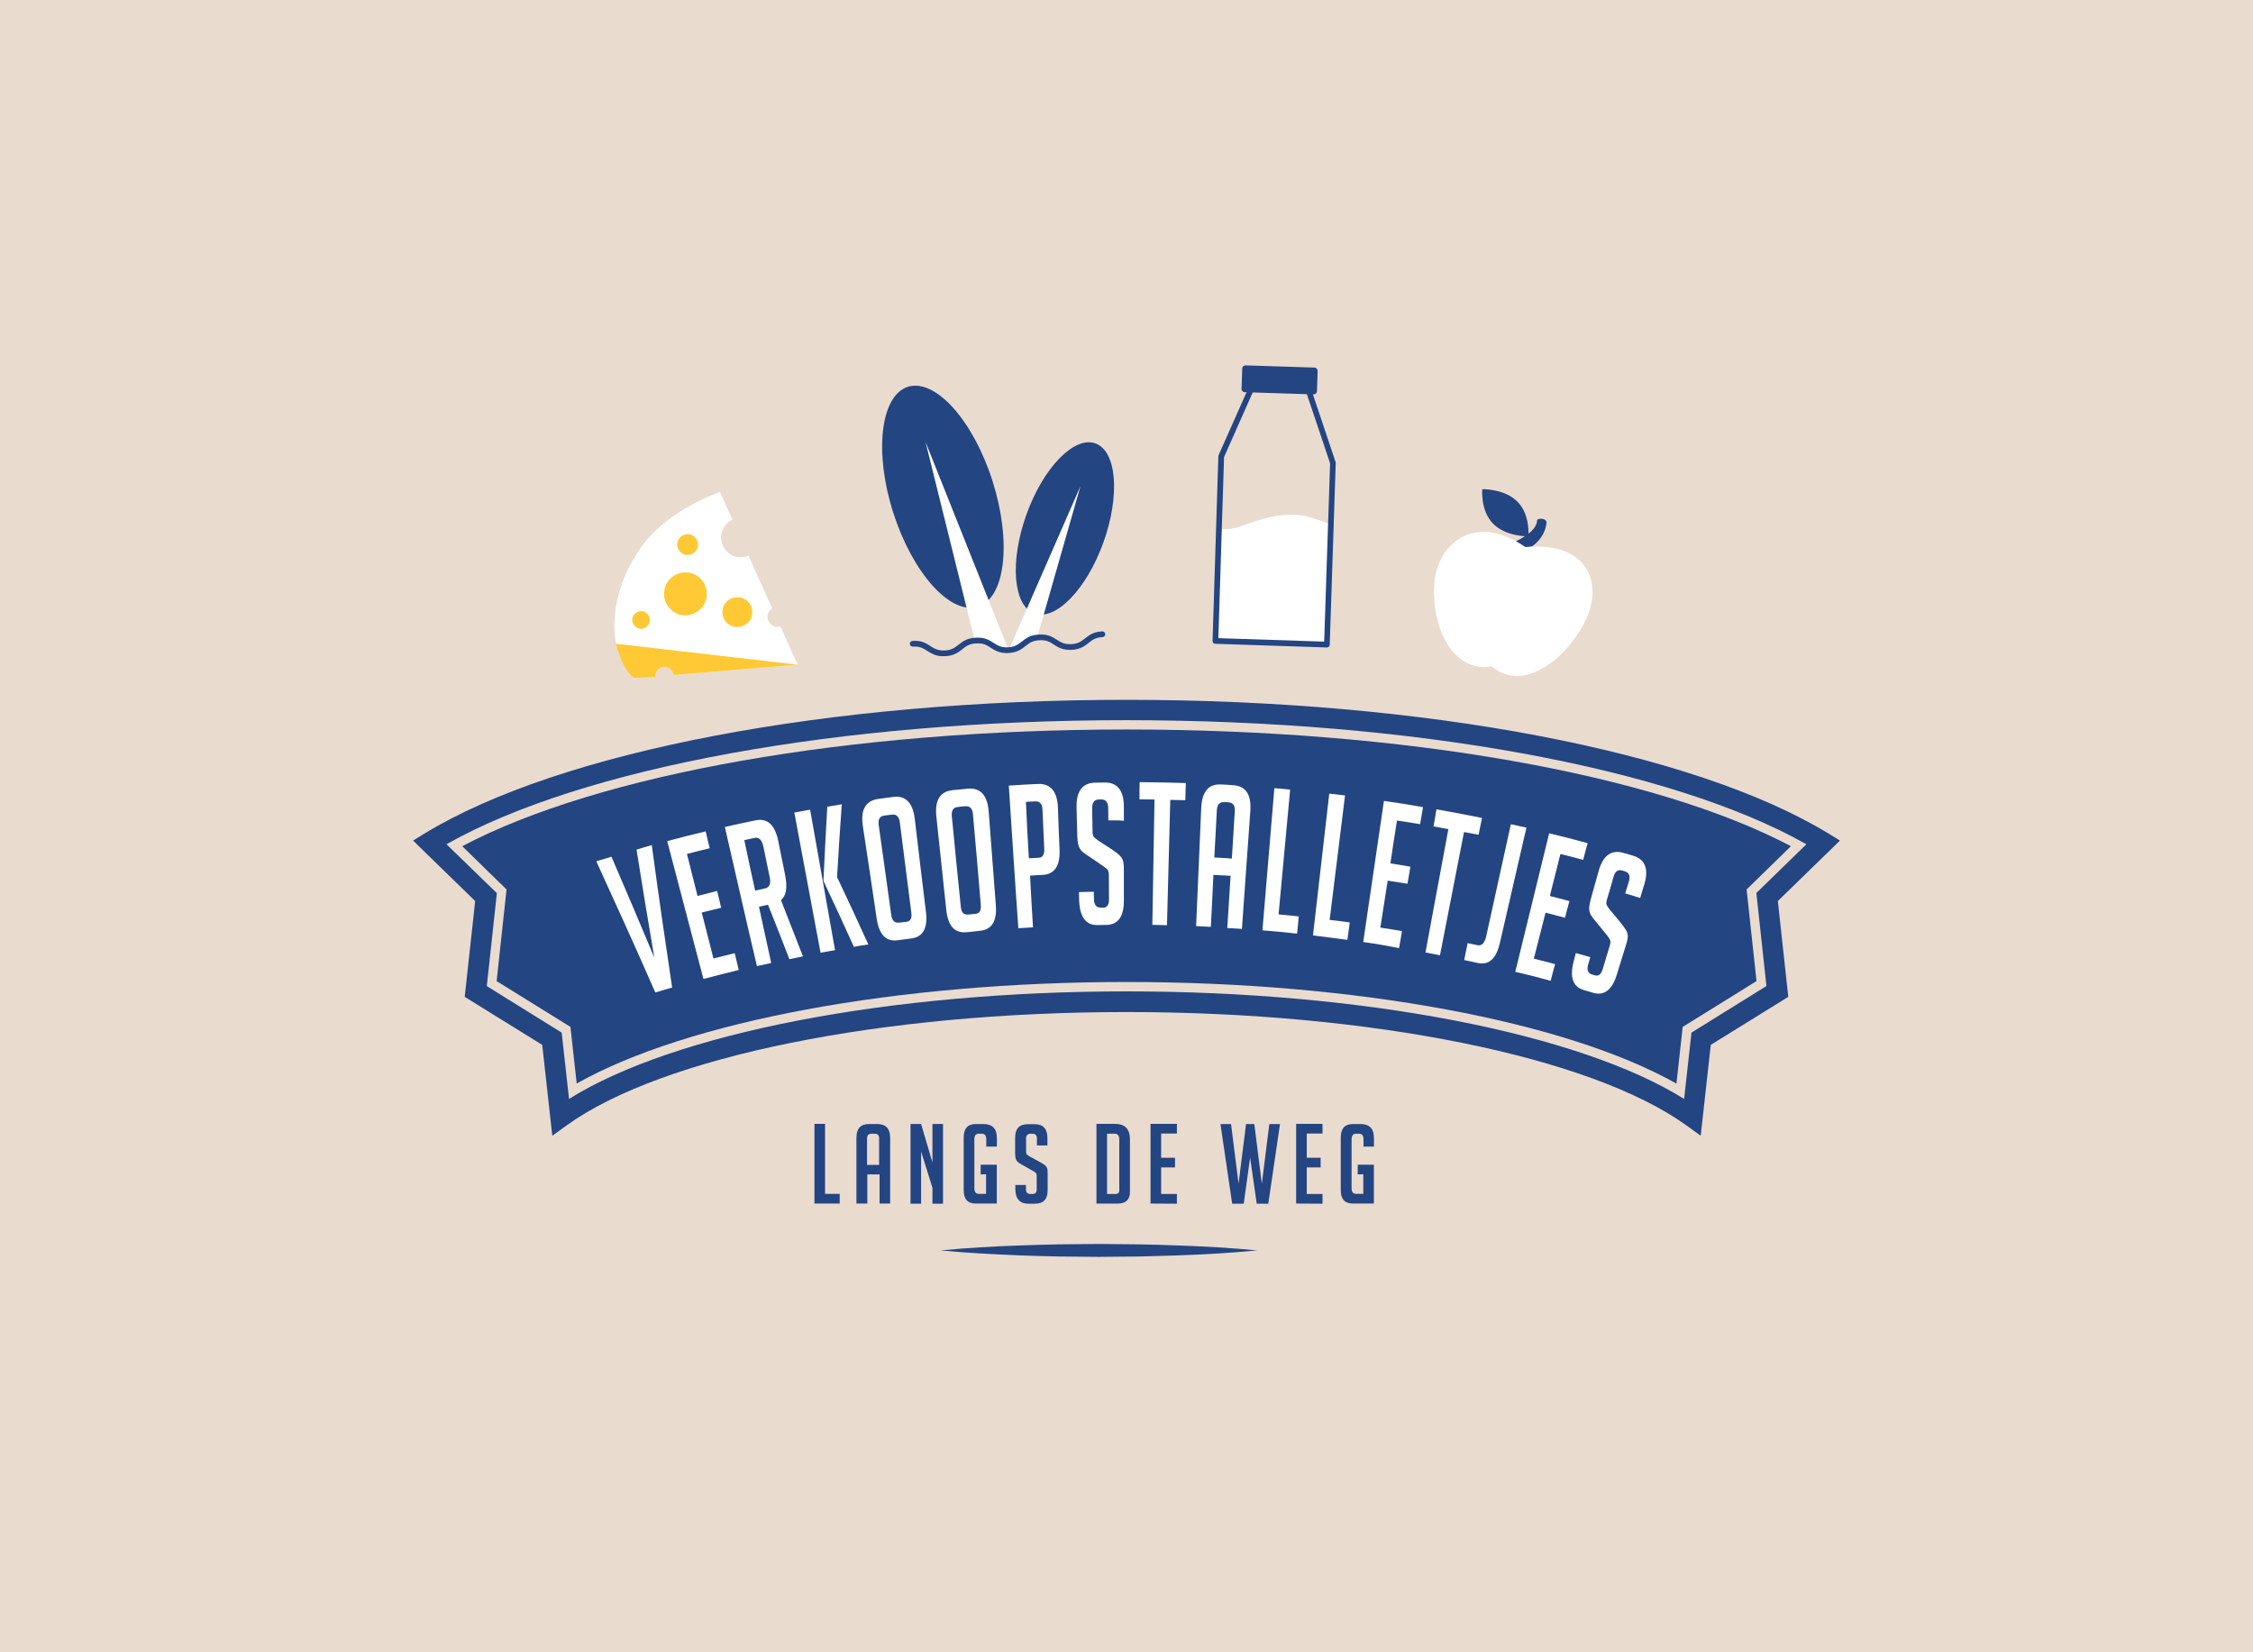 <?xml version="1.0" encoding="UTF-8"?>
<svg id="Opmaak" xmlns="http://www.w3.org/2000/svg" width="300" height="220" version="1.1" viewBox="0 0 300 220">
  <defs>
    <style>
      .cls-1 {
        fill: #eadbcf;
      }

      .cls-1, .cls-2, .cls-3, .cls-4 {
        stroke-width: 0px;
      }

      .cls-2 {
        fill: #ffc936;
      }

      .cls-3 {
        fill: #fff;
      }

      .cls-4 {
        fill: #234582;
      }
    </style>
  </defs>
  <rect class="cls-1" width="300" height="220"/>
  <g>
    <path class="cls-4" d="M226.46,151.22l-1.9-1.37c-12.71-9.17-41.99-15.1-74.56-15.1s-61.85,5.93-74.56,15.1l-1.9,1.37-1.34-12.1-10.32-6.39,1.39-12.76-8.27-8.05,1.51-.93c18.03-10.98,53.84-17.81,93.49-17.81s75.46,6.83,93.49,17.81l1.51.93-8.27,8.05,1.39,12.76-10.32,6.39-1.34,12.1ZM64.81,131.29l9.98,6.2.98,8.83c14-8.76,42.65-14.32,74.24-14.32s60.26,5.59,74.24,14.32l.98-8.83,9.98-6.2-1.34-12.39,6.66-6.49c-18.08-10.22-52.45-16.52-90.54-16.52s-72.46,6.29-90.54,16.52l6.71,6.51-1.34,12.37Z"/>
    <path class="cls-4" d="M223.21,144.27c-14.71-8.29-42.65-13.52-73.21-13.52s-58.5,5.22-73.21,13.52l-.83-7.54-9.83-6.1,1.32-12.2-5.9-5.76c18.25-9.64,51.6-15.54,88.46-15.54s70.21,5.9,88.46,15.54l-5.9,5.76,1.32,12.2-9.83,6.1-.83,7.54Z"/>
  </g>
  <g>
    <path class="cls-3" d="M86.79,112.53c.85,6.32,1.76,12.64,2.71,18.96-.9.24-1.34.39-2.24.66-2.56-5.86-5.2-11.66-7.86-17.47.81-.24,1.22-.37,2.02-.61,1.93,4.46,3.83,8.95,5.71,13.44-.83-4.81-1.61-9.59-2.37-14.39.81-.24,1.22-.37,2.02-.59Z"/>
    <path class="cls-3" d="M93.67,130.36c-1.61-6.12-3.22-12.25-4.83-18.37,2.05-.54,3.07-.81,5.12-1.29.22.9.32,1.34.54,2.24-1.22.29-1.81.44-3.03.76.56,2.24.85,3.34,1.41,5.59,1.05-.27,1.56-.39,2.61-.66.22.9.32,1.34.54,2.24-1.05.24-1.56.39-2.59.63.63,2.44.93,3.68,1.56,6.12,1.15-.29,1.71-.44,2.83-.71.22.9.32,1.34.54,2.24-1.88.46-2.83.71-4.71,1.2Z"/>
    <path class="cls-3" d="M96.52,110.11c1.63-.37,2.44-.54,4.07-.88,1.59-.34,2.59.59,3.03,2.71.37,1.83.56,2.76.93,4.59.32,1.63.15,2.73-.56,3.32.98,2.49,1.95,4.98,2.93,7.49-.73.15-1.1.22-1.81.37-.93-2.42-1.88-4.83-2.85-7.25-.49.1-.71.15-1.2.27.54,2.49,1.1,5,1.63,7.49-.76.17-1.15.24-1.9.41-1.46-6.17-2.85-12.34-4.27-18.52ZM100.55,118.58c.51-.12.78-.17,1.32-.29.59-.12.81-.63.61-1.54-.34-1.61-.51-2.42-.83-4.03-.2-.9-.59-1.29-1.2-1.15-.54.12-.81.17-1.34.29.46,2.24.95,4.49,1.44,6.71Z"/>
    <path class="cls-3" d="M111.19,126.51c-.78.15-1.15.2-1.93.34-1.17-6.22-2.32-12.44-3.49-18.66.83-.15,1.24-.24,2.1-.39,1.12,6.25,2.22,12.47,3.32,18.71ZM115.63,125.75c-.78.12-1.15.17-1.93.32-1.32-2.93-2.66-5.83-4.03-8.73,0-.07-.02-.1-.02-.15.15-3.27.32-6.51.51-9.78.76-.12,1.15-.2,1.93-.32-.24,3.22-.44,6.44-.63,9.69,1.41,2.98,2.81,5.98,4.17,8.98Z"/>
    <path class="cls-3" d="M119.55,125.19c-1.56.22-2.49-.73-2.81-2.85-.61-4.12-1.22-8.25-1.85-12.37-.32-2.15.37-3.34,2.02-3.59.81-.12,1.2-.17,2-.27,1.68-.22,2.63.76,2.9,2.93.49,4.15.98,8.29,1.49,12.42.24,2.15-.39,3.29-1.95,3.49-.71.1-1.07.15-1.81.24ZM119.72,122.85c.39-.05.59-.07,1-.12.51-.07.73-.46.63-1.2-.51-4.03-1.02-8.05-1.54-12.08-.1-.73-.46-1.07-1.07-.98-.39.05-.59.07-.98.12-.61.07-.85.49-.76,1.22.56,4.03,1.12,8.03,1.68,12.05.1.71.44,1.05,1.02.98Z"/>
    <path class="cls-3" d="M128.68,124.12c-1.56.15-2.46-.83-2.68-2.98-.44-4.15-.88-8.29-1.32-12.44-.22-2.15.49-3.32,2.17-3.49.81-.07,1.22-.12,2.02-.2,1.68-.15,2.61.88,2.78,3.03.32,4.15.63,8.32.95,12.47.17,2.15-.54,3.27-2.1,3.42-.76.1-1.12.12-1.83.2ZM128.92,121.77c.39-.05.61-.05,1-.1.51-.05.73-.44.68-1.17-.34-4.05-.68-8.08-1.05-12.13-.07-.73-.41-1.07-1.02-1.02-.39.02-.59.05-.98.1-.61.05-.88.46-.81,1.2.39,4.03.78,8.08,1.2,12.1.07.76.39,1.07.98,1.02Z"/>
    <path class="cls-3" d="M134.34,104.6c1.54-.1,2.32-.15,3.85-.22,1.71-.07,2.59.98,2.68,3.15.07,2.24.12,3.39.22,5.64.07,2.15-.68,3.24-2.27,3.32-.66.02-1,.05-1.66.1.12,2.29.24,4.59.39,6.88-.78.05-1.17.07-1.95.12-.46-6.34-.85-12.66-1.27-18.98ZM137,114.28c.51-.02.78-.05,1.29-.07.54-.02.78-.41.76-1.15-.1-2.12-.15-3.17-.24-5.29-.02-.73-.37-1.1-.98-1.07-.49.02-.73.05-1.22.07.1,2.51.24,5,.39,7.51Z"/>
    <path class="cls-3" d="M147.58,109.23c0-.66,0-1-.02-1.66,0-.76-.32-1.15-.93-1.12h-.32c-.59,0-.88.39-.88,1.15.02,1.27.02,1.88.05,3.15,0,.34.07.59.2.71s.29.27.56.46c.78.51,1.17.76,1.95,1.27.41.29.73.54.9.71s.32.37.41.61c.1.24.15.68.15,1.37v4.05c0,2.12-.78,3.2-2.34,3.22-.49,0-.71,0-1.2.02-1.56.02-2.37-1.12-2.42-3.44,0-.39-.02-.56-.02-.95.78-.02,1.2-.02,1.98-.05,0,.41,0,.61.02,1.02.02.73.32,1.1.9,1.1h.34c.51,0,.78-.39.76-1.12,0-1.29-.02-1.93-.02-3.22,0-.34-.07-.59-.17-.71-.12-.12-.29-.27-.56-.46-.78-.54-1.15-.81-1.93-1.32-.44-.27-.73-.51-.93-.68-.2-.2-.34-.44-.44-.73-.1-.32-.15-.71-.17-1.2-.05-1.56-.07-2.34-.1-3.88-.05-2.17.76-3.27,2.44-3.32.54,0,.78,0,1.32-.02,1.68-.02,2.54,1.07,2.54,3.24v1.85c-.83-.07-1.24-.05-2.07-.05Z"/>
    <path class="cls-3" d="M155.83,106.5c-.15,5.56-.29,11.12-.44,16.69-.78-.02-1.17-.02-1.95-.05.1-5.56.2-11.12.29-16.69-.81-.02-1.2-.02-2-.02,0-.93,0-1.39.02-2.29,2.46.02,3.68.05,6.15.12-.02.93-.05,1.39-.07,2.29-.81-.02-1.2-.02-2-.05Z"/>
    <path class="cls-3" d="M161.22,123.41c-.78-.05-1.17-.05-1.95-.1.22-5.25.46-10.49.68-15.74.1-2.17.98-3.22,2.66-3.12.63.02.95.05,1.59.1,1.68.1,2.44,1.24,2.29,3.42-.37,5.25-.76,10.47-1.12,15.71-.78-.05-1.17-.07-1.95-.12.15-2.32.29-4.64.44-6.95-.93-.05-1.37-.07-2.29-.12-.1,2.29-.22,4.61-.34,6.93ZM164.03,114.31c.15-2.51.24-3.78.39-6.32.05-.73-.24-1.12-.85-1.17-.22-.02-.34-.02-.56-.02-.61-.02-.93.32-.98,1.05-.12,2.54-.2,3.78-.34,6.32.95.05,1.41.07,2.34.15Z"/>
    <path class="cls-3" d="M172.71,124.31c-1.83-.2-2.76-.29-4.61-.44.54-6.32,1.07-12.61,1.59-18.93.85.07,1.27.1,2.1.2-.51,5.54-1.02,11.08-1.54,16.61,1.07.1,1.61.15,2.68.27-.07.93-.12,1.39-.22,2.29Z"/>
    <path class="cls-3" d="M179.42,125.14c-1.83-.24-2.76-.37-4.59-.59.73-6.29,1.44-12.59,2.17-18.88.83.1,1.27.15,2.1.24-.68,5.51-1.37,11.05-2.05,16.57,1.07.12,1.61.2,2.68.34-.12.95-.2,1.39-.32,2.32Z"/>
    <path class="cls-3" d="M181.52,125.43c.93-6.27,1.83-12.54,2.76-18.79,2.07.29,3.12.46,5.2.83-.15.9-.22,1.37-.39,2.27-1.22-.2-1.83-.32-3.07-.49-.37,2.27-.54,3.42-.88,5.71,1.07.17,1.59.24,2.66.44-.15.9-.22,1.37-.39,2.27-1.05-.17-1.59-.27-2.63-.41-.39,2.49-.59,3.76-.98,6.25,1.15.17,1.73.27,2.88.46-.15.9-.22,1.37-.39,2.27-1.88-.37-2.83-.54-4.76-.81Z"/>
    <path class="cls-3" d="M194.94,110.8c-1.07,5.46-2.12,10.93-3.2,16.39-.76-.15-1.15-.22-1.93-.37,1.02-5.46,2.02-10.95,3.05-16.42-.78-.15-1.2-.22-1.98-.37.17-.9.24-1.37.39-2.27,2.44.44,3.66.66,6.07,1.15-.2.9-.27,1.34-.46,2.24-.76-.15-1.15-.22-1.95-.37Z"/>
    <path class="cls-3" d="M195.45,125.58c.51.1.76.17,1.27.27.59.12.95-.27,1.17-1.15,1.1-4.98,2.2-9.98,3.29-14.96.83.2,1.24.27,2.07.46-1.17,5.12-2.37,10.27-3.54,15.39-.49,2.07-1.46,2.95-2.93,2.63-.73-.17-1.1-.24-1.81-.39.17-.93.27-1.37.46-2.27Z"/>
    <path class="cls-3" d="M201.77,129.39c1.51-6.15,3-12.3,4.51-18.44,2.05.49,3.07.76,5.12,1.32-.24.88-.37,1.34-.59,2.22-1.2-.32-1.81-.49-3.03-.78-.56,2.24-.85,3.37-1.41,5.59,1.05.27,1.56.39,2.61.68-.24.88-.37,1.34-.59,2.22-1.02-.27-1.56-.41-2.59-.68-.61,2.44-.93,3.68-1.56,6.12,1.15.29,1.71.44,2.83.73-.24.88-.37,1.34-.59,2.22-1.9-.51-2.83-.76-4.73-1.2Z"/>
    <path class="cls-3" d="M216.41,118.94c.2-.63.29-.95.49-1.59.22-.73.02-1.17-.56-1.34-.12-.05-.2-.05-.32-.1-.59-.17-.98.12-1.17.85-.34,1.22-.51,1.81-.88,3.03-.1.34-.1.59-.02.73.07.15.22.37.41.61.61.71.9,1.07,1.51,1.81.32.41.54.73.66.93.12.22.2.44.22.71.02.27-.07.71-.27,1.34-.49,1.54-.71,2.32-1.2,3.88-.63,2.05-1.71,2.83-3.22,2.37-.46-.15-.68-.2-1.15-.34-1.51-.44-1.95-1.76-1.32-4,.1-.37.15-.56.24-.93.78.22,1.15.32,1.93.54-.12.39-.17.59-.29,1-.2.71-.02,1.15.54,1.32.15.05.2.05.34.1.51.15.85-.12,1.07-.85.37-1.24.56-1.85.93-3.1.1-.34.12-.59.05-.73s-.2-.37-.39-.61c-.59-.73-.88-1.1-1.49-1.83-.34-.39-.56-.71-.71-.95-.12-.24-.2-.51-.2-.83s.07-.71.2-1.2c.41-1.49.63-2.24,1.05-3.76.59-2.1,1.68-2.9,3.32-2.44.51.15.76.22,1.27.37,1.63.49,2.12,1.78,1.49,3.85-.22.71-.32,1.07-.54,1.78-.81-.24-1.2-.37-2-.61Z"/>
  </g>
  <path class="cls-4" d="M125.24,166.49c3.51-.34,7.03-.54,10.54-.66,1.76-.07,3.51-.1,5.27-.15l5.27-.05,5.27.05c1.76.05,3.51.07,5.27.15,3.51.12,7.03.32,10.54.66-3.51.34-7.03.54-10.54.66-1.76.07-3.51.1-5.27.15l-5.27.05-5.27-.05c-1.76-.05-3.51-.07-5.27-.15-3.51-.15-7.03-.32-10.54-.66Z"/>
  <g>
    <path class="cls-4" d="M111.82,160.25h-3.37v-10.61h1.41v9.32h1.95v1.29Z"/>
    <path class="cls-4" d="M115.45,160.25h-1.41v-8.78c0-1.22.56-1.81,1.71-1.81h1.07c1.12,0,1.71.61,1.71,1.81v8.78h-1.41v-3.88h-1.63v3.88h-.02ZM117.06,155.1v-3.54c0-.41-.2-.61-.61-.61h-.39c-.41,0-.61.2-.61.61v3.54h1.61Z"/>
    <path class="cls-4" d="M124.16,154.78v-5.12h1.41v10.61h-1.41v-2.12l-1.51-4.83v6.95h-1.41v-10.61h1.41l1.51,5.12Z"/>
    <path class="cls-4" d="M130.58,156.37v-1.29h2.15v5.17h-2.78c-1.1,0-1.63-.59-1.63-1.78v-7c0-1.22.54-1.81,1.63-1.81h.98c1.2,0,1.81.61,1.81,1.85v1.15h-1.41v-.95c0-.51-.2-.76-.61-.76h-.37c-.41,0-.61.24-.61.76v6.49c0,.51.2.76.61.76h.95v-2.61l-.71.02h0Z"/>
    <path class="cls-4" d="M138.07,152.51v-.93c0-.41-.2-.63-.61-.63h-.22c-.41,0-.61.22-.61.63v1.76c0,.2.05.34.12.39.07.07.2.15.39.27l1.34.73c.29.17.51.29.63.39s.22.2.29.34c.07.12.1.39.1.76v2.27c0,1.2-.56,1.78-1.71,1.78h-.88c-1.12,0-1.71-.66-1.71-1.95v-.54h1.41v.59c0,.41.22.61.63.61h.24c.37,0,.56-.2.56-.61v-1.81c0-.2-.05-.34-.12-.39-.07-.07-.2-.15-.39-.27l-1.34-.76c-.29-.15-.51-.29-.63-.39s-.22-.24-.29-.41c-.05-.17-.1-.39-.1-.68v-2.17c0-1.22.56-1.81,1.71-1.81h.88c1.12,0,1.71.61,1.71,1.81v1.02h-1.41Z"/>
    <path class="cls-4" d="M146,160.25v-10.61h2.46c1.32,0,2,.68,2,2.05v7.03c0,1.02-.56,1.54-1.71,1.54h-2.76ZM147.41,158.98h1.07c.37,0,.56-.15.56-.46v-6.81c0-.51-.22-.76-.63-.76h-1v8.03h0Z"/>
    <path class="cls-4" d="M153.2,160.25v-10.61h3.51v1.29h-2.1v3.22h1.85v1.29h-1.85v3.54h2.1v1.29l-3.51-.02h0Z"/>
    <path class="cls-4" d="M170.44,149.66l-1.56,10.61h-1.54l-.88-6.15-.85,6.15h-1.54l-1.56-10.61h1.41l1,7.95,1-7.95h1.1l1,7.95,1-7.95h1.41Z"/>
    <path class="cls-4" d="M172.59,160.25v-10.61h3.51v1.29h-2.1v3.22h1.85v1.29h-1.85v3.54h2.1v1.29l-3.51-.02h0Z"/>
    <path class="cls-4" d="M180.79,156.37v-1.29h2.15v5.17h-2.78c-1.1,0-1.63-.59-1.63-1.78v-7c0-1.22.54-1.81,1.63-1.81h.98c1.2,0,1.81.61,1.81,1.85v1.15h-1.39v-.95c0-.51-.2-.76-.61-.76h-.37c-.41,0-.61.24-.61.76v6.49c0,.51.2.76.61.76h.95v-2.61l-.73.02h0Z"/>
  </g>
  <g>
    <ellipse class="cls-4" cx="141.81" cy="70.37" rx="12.03" ry="5.45" transform="translate(27.67 180.07) rotate(-70.26)"/>
    <polygon class="cls-3" points="143.87 64.73 138.15 84.73 134.31 86.59 143.87 64.73"/>
    <path class="cls-4" d="M118.93,68.23c2.58,8.07,7.61,13.69,11.28,12.55s4.52-8.65,1.95-16.73-7.61-13.69-11.28-12.55c-3.62,1.19-4.52,8.65-1.95,16.73Z"/>
    <polygon class="cls-3" points="123.24 58.84 134.31 86.59 129.83 85.45 123.24 58.84"/>
    <path class="cls-4" d="M125.43,87.38c-.92-.05-1.46-.4-1.95-.71-.53-.34-.99-.64-1.92-.57-.21.01-.39-.14-.41-.36-.01-.21.14-.39.36-.41,1.19-.08,1.82.33,2.38.69.53.34.98.63,1.9.59.93-.04,1.35-.38,1.85-.77.52-.41,1.11-.88,2.29-.93,1.18-.08,1.81.33,2.38.69.53.34.98.63,1.9.59.93-.04,1.35-.38,1.85-.77.52-.41,1.11-.88,2.29-.93,1.18-.08,1.81.33,2.38.69.53.34.98.63,1.9.59.93-.04,1.35-.38,1.85-.77.52-.41,1.11-.88,2.29-.93.21-.01.39.15.4.36,0,.21-.15.39-.36.4-.93.04-1.35.38-1.85.77-.52.41-1.11.88-2.29.93-1.16.05-1.79-.35-2.35-.71-.53-.34-.99-.64-1.92-.57-.94.04-1.36.38-1.85.77-.52.41-1.11.88-2.29.93-1.16.05-1.79-.35-2.35-.71-.53-.34-.98-.64-1.92-.57-.94.04-1.36.38-1.85.77-.52.41-1.11.88-2.29.93-.14,0-.27,0-.4,0Z"/>
    <path class="cls-3" d="M162.36,69.71s-.62,1.63,3.55.13c4.17-1.55,6.41-1.44,7.91-1.12,1.49.37,3.41,1.09,3.41,1.09l-.5,16.07-14.85-.49.48-15.68Z"/>
    <path class="cls-4" d="M161.82,85.72c-.21-.01-.37-.18-.36-.39l.77-24.58s.01-.1.03-.14l4.28-9.64c.06-.14.21-.23.36-.23l7.15.26c.17.02.3.11.35.26l3.44,10.26s.02.09.02.13l-.8,24.19c0,.21-.18.38-.39.37l-14.85-.49h0ZM162.99,60.84l-.76,24.13,14.09.46.79-23.74-3.34-9.95-6.63-.24-4.14,9.33Z"/>
    <rect class="cls-4" x="169.05" y="46" width="2.68" height="9.16" transform="translate(114.35 219.25) rotate(-88.16)"/>
    <path class="cls-4" d="M165.74,52.22c-.24-.01-.43-.21-.42-.46l.09-2.68c0-.12.05-.23.14-.31s.2-.12.32-.12l9.15.29c.11,0,.23.05.31.14.08.09.12.2.12.32l-.09,2.68c0,.24-.21.44-.46.43l-9.15-.29h0ZM166.28,49.55l-.06,1.79,8.27.27.06-1.79-8.27-.27Z"/>
    <path class="cls-3" d="M87.25,90.11c.01-.24.03-.53.22-.76.38-.57,1.1-.72,1.68-.33.29.19.51.56.55.86l16.51-1.38-2.3-5.1c-.36.1-.78.08-1.12-.17-.63-.39-.77-1.23-.39-1.8.13-.17.25-.28.43-.39l-3.16-7.04c-.79.32-1.73.27-2.48-.24-1.21-.83-1.54-2.45-.71-3.66.26-.4.63-.74,1.05-.9l-1.66-3.7s-7.12,2.38-10.64,7.55c-4.74,6.95-3.18,12.67-3.18,12.67,0,0,.24,1.14.94,2.66.65,1.34,1.45,1.91,1.45,1.91l2.8-.16h0Z"/>
    <path class="cls-2" d="M87.25,90.11c.01-.24.03-.53.22-.76.38-.57,1.1-.72,1.68-.33.29.19.51.56.55.86l16.51-1.38-24.2-2.79s.24,1.14.94,2.66c.65,1.34,1.45,1.91,1.45,1.91l2.86-.16h0Z"/>
    <path class="cls-2" d="M97.09,83.18c-.92-.58-1.16-1.84-.58-2.76.58-.92,1.84-1.16,2.76-.58s1.16,1.84.58,2.76c-.64.92-1.84,1.16-2.76.58h0Z"/>
    <path class="cls-2" d="M89.69,81.45c-1.32-.9-1.65-2.63-.81-3.96.9-1.32,2.63-1.65,3.96-.81,1.32.9,1.65,2.63.81,3.96-.9,1.32-2.7,1.71-3.96.81h0Z"/>
    <path class="cls-2" d="M90.79,73.66c-.63-.45-.83-1.29-.38-1.92.45-.63,1.29-.83,1.92-.38.63.45.83,1.29.38,1.92-.45.63-1.29.83-1.92.38h0Z"/>
    <path class="cls-2" d="M84.72,83.52c-.52-.38-.72-1.1-.34-1.62s1.1-.72,1.62-.34.72,1.1.34,1.62c-.38.57-1.1.72-1.62.34h0Z"/>
    <path class="cls-4" d="M204.68,69.27c.02-.29,1.29-.34,1.25.36-.32,2.7-2.97,3.72-2.97,3.72l-1.51-1.06c-.05-.06,3.19-1.28,3.22-3.01h0Z"/>
    <path class="cls-4" d="M203.52,71.41s-3.01.07-4.71-1.69c-1.7-1.71-1.44-4.59-1.44-4.59,0,0,3.01-.07,4.71,1.69,1.7,1.71,1.44,4.59,1.44,4.59h0Z"/>
    <path class="cls-3" d="M210.95,82.96c-2.89,5.46-8.52,9.09-12.33,5.77-4.85.9-8.08-4.76-7.63-11.04.39-5.24,5.3-9.55,12.11-4.86,8.89-.75,10.36,5.4,7.85,10.13h0Z"/>
  </g>
</svg>